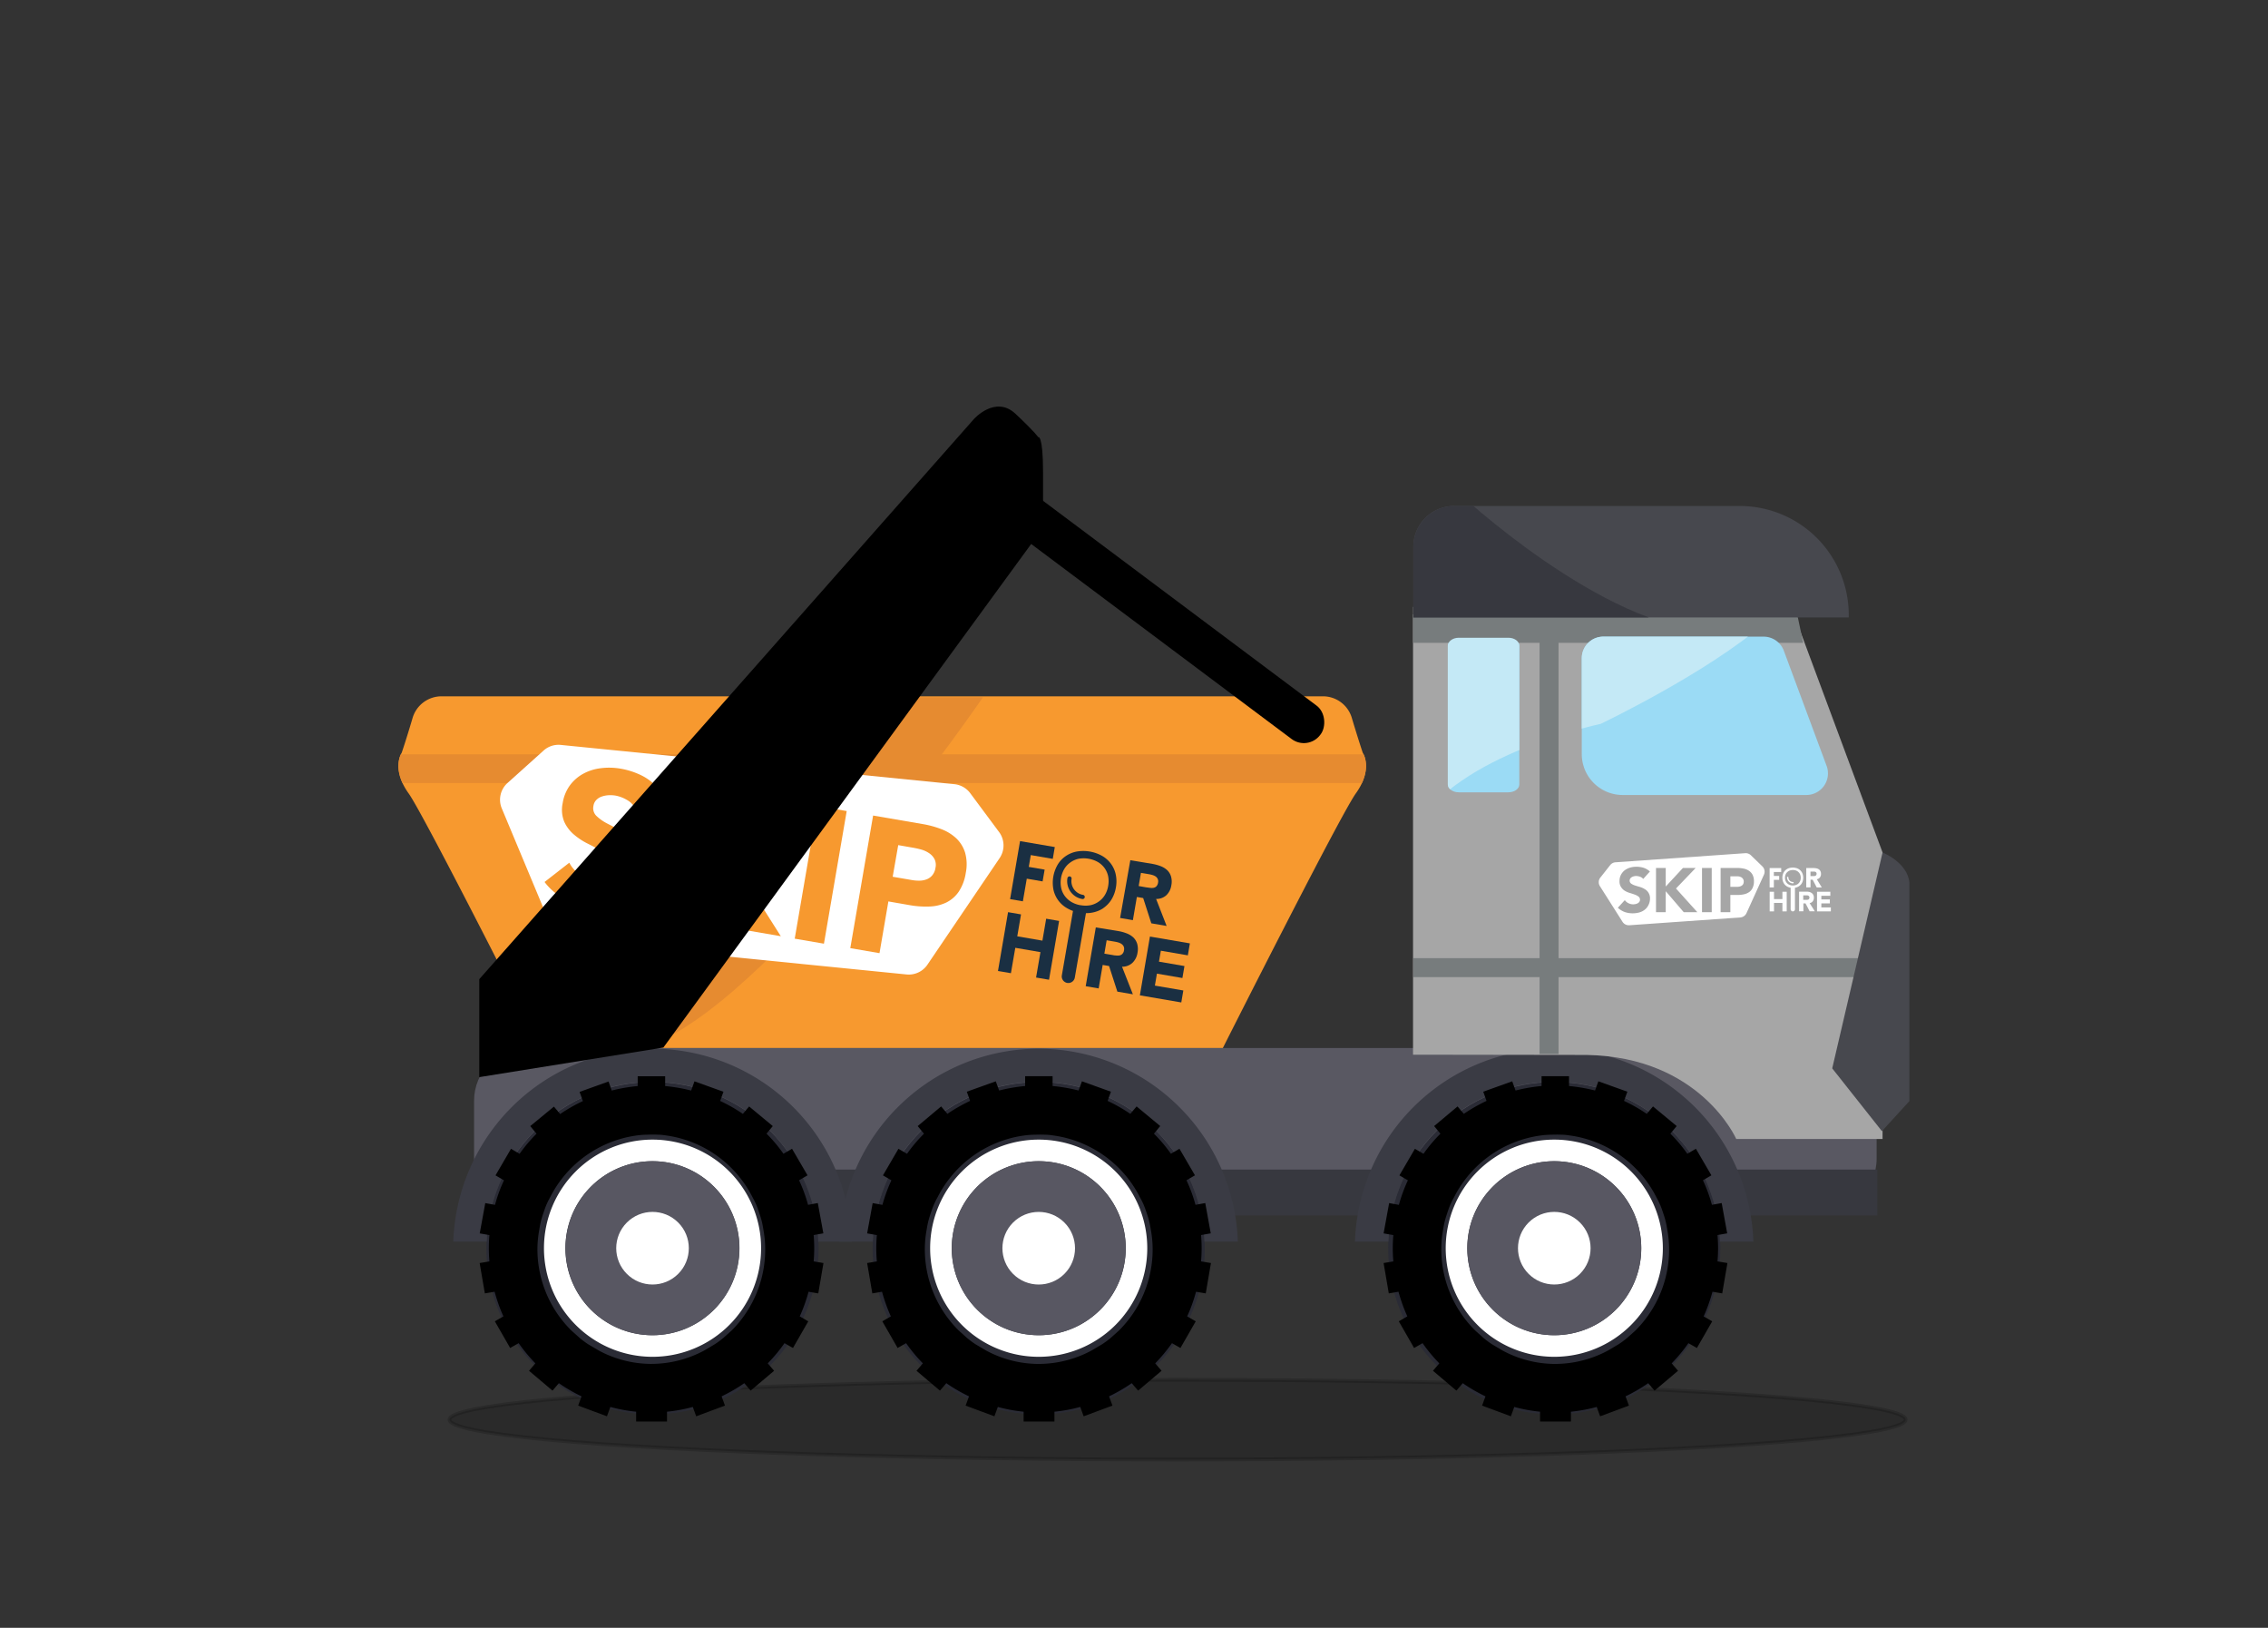 <svg id="Layer_1" data-name="Layer 1" xmlns="http://www.w3.org/2000/svg" xmlns:xlink="http://www.w3.org/1999/xlink" viewBox="0 0 610.44 438"><rect x="0" y="0" width="610.44" height="438" fill="#333333" stroke="none"/><defs><style>.cls-1{fill:none;}.cls-2{stroke:#000;stroke-miterlimit:10;opacity:0.18;}.cls-3{fill:#f7992f;}.cls-4{clip-path:url(#clip-path);}.cls-5{fill:#e68b30;}.cls-6{fill:#595862;}.cls-7{fill:#37383f;}.cls-8{fill:#2a2b35;}.cls-9{fill:#fff;}.cls-10{fill:#585762;}.cls-11{fill:#3a3b44;}.cls-12{fill:#a6a6a6;}.cls-13{fill:#777c7d;}.cls-14{fill:#47484e;}.cls-15{fill:#9bdbf5;}.cls-16{clip-path:url(#clip-path-2);}.cls-17{fill:#c4e9f6;}.cls-18{clip-path:url(#clip-path-3);}.cls-19{clip-path:url(#clip-path-4);}.cls-20{fill:#1a2f42;}.cls-21{fill:#fdfeff;}</style><clipPath id="clip-path"><path class="cls-1" d="M329.13,282s31.6-62.68,35.8-68.52c4.77-6.65,1.87-10.91,1.87-10.91s-1-2.9-2.9-9.21a8.1,8.1,0,0,0-8-6H119a8.12,8.12,0,0,0-8,6c-1.87,6.31-2.89,9.21-2.89,9.21s-2.9,4.26,1.87,10.91c4.2,5.84,35.8,68.52,35.8,68.52Z"/></clipPath><clipPath id="clip-path-2"><path class="cls-1" d="M408.92,173.72c0-1.17-1.31-2.12-2.93-2.12H392.62c-1.62,0-2.93,1-2.93,2.12v37.36c0,1.16,1.31,2.11,2.93,2.11H406c1.62,0,2.93-.95,2.93-2.11Z"/></clipPath><clipPath id="clip-path-3"><path class="cls-1" d="M505.79,161.38s-15-7.49-30.67,6.14-44.29,27.25-44.29,27.25S392,203,381.09,222.71l10.22-78.36,115.16,1.36Z"/></clipPath><clipPath id="clip-path-4"><path class="cls-1" d="M391.43,136.15h76.84a29.33,29.33,0,0,1,29.33,29.33v.65a0,0,0,0,1,0,0H380.4a0,0,0,0,1,0,0v-19a11,11,0,0,1,11-11Z"/></clipPath></defs><title>Artboard 216</title><ellipse class="cls-2" cx="316.95" cy="381.99" rx="195.97" ry="10.73"/><path class="cls-3" d="M329.13,282s31.6-62.68,35.8-68.52c4.77-6.65,1.87-10.91,1.87-10.91s-1-2.9-2.9-9.21a8.1,8.1,0,0,0-8-6H119a8.12,8.12,0,0,0-8,6c-1.87,6.31-2.89,9.21-2.89,9.21s-2.9,4.26,1.87,10.91c4.2,5.84,35.8,68.52,35.8,68.52Z"/><g class="cls-4"><rect class="cls-5" x="100.33" y="202.96" width="287.29" height="7.73"/></g><path class="cls-5" d="M235.94,187.62h28.62s-53.15,77.68-87.9,93l2.05-57.24Z"/><rect class="cls-6" x="127.6" y="281.99" width="377.5" height="43.95" rx="14.17"/><rect class="cls-7" x="128.28" y="314.7" width="377.01" height="12.36"/><circle class="cls-8" cx="418.34" cy="335.86" r="44.71" transform="translate(-114.96 394.18) rotate(-45)"/><path class="cls-9" d="M418.34,306.64a29.22,29.22,0,1,0,29.22,29.22A29.22,29.22,0,0,0,418.34,306.64Zm0,52.63a23.41,23.41,0,1,1,23.41-23.41A23.41,23.41,0,0,1,418.34,359.27Z"/><circle class="cls-10" cx="418.34" cy="335.86" r="23.41"/><circle class="cls-9" cx="418.34" cy="335.86" r="9.77" transform="translate(-114.96 394.18) rotate(-45)"/><circle class="cls-8" cx="279.57" cy="335.86" r="44.71" transform="translate(-155.6 296.06) rotate(-45)"/><path class="cls-9" d="M279.57,306.64a29.22,29.22,0,1,0,29.22,29.22A29.22,29.22,0,0,0,279.57,306.64Zm0,52.63A23.41,23.41,0,1,1,303,335.86,23.41,23.41,0,0,1,279.57,359.27Z"/><circle class="cls-10" cx="279.57" cy="335.86" r="23.41"/><circle class="cls-9" cx="279.57" cy="335.86" r="9.77" transform="translate(-155.6 296.06) rotate(-45)"/><circle class="cls-8" cx="175.63" cy="335.86" r="44.71" transform="translate(-186.05 222.56) rotate(-45)"/><path class="cls-9" d="M175.63,306.64a29.22,29.22,0,1,0,29.22,29.22A29.22,29.22,0,0,0,175.63,306.64Zm0,52.63A23.41,23.41,0,1,1,199,335.86,23.41,23.41,0,0,1,175.63,359.27Z"/><circle class="cls-10" cx="175.63" cy="335.86" r="23.41"/><circle class="cls-9" cx="175.63" cy="335.86" r="9.77" transform="translate(-186.05 222.56) rotate(-45)"/><path class="cls-11" d="M418.34,282.17a53.75,53.75,0,0,0-53.65,51.93h9a44.65,44.65,0,0,1,89.24,0h9A53.74,53.74,0,0,0,418.34,282.17Z"/><path class="cls-11" d="M279.57,282.17a53.74,53.74,0,0,0-53.64,51.93h9a44.65,44.65,0,0,1,89.24,0h9A53.75,53.75,0,0,0,279.57,282.17Z"/><path class="cls-11" d="M175.63,282.17A53.76,53.76,0,0,0,122,334.1h9a44.65,44.65,0,0,1,89.24,0h9A53.76,53.76,0,0,0,175.63,282.17Z"/><path class="cls-12" d="M482.87,165.31H380.32V283.79l46.73.07c30.63.53,40.27,22.62,40.27,22.62H506.7v-77.1Z"/><rect class="cls-13" x="380.41" y="257.81" width="126.25" height="5.11"/><rect class="cls-13" x="414.38" y="163.07" width="5.11" height="120.53"/><path class="cls-14" d="M506.7,229.38s6.69,2.64,7.22,8.1v58.79l-7.39,8.1-13.38-16.9Z"/><path class="cls-15" d="M408.92,173.72c0-1.17-1.31-2.12-2.93-2.12H392.62c-1.62,0-2.93,1-2.93,2.12v37.36c0,1.16,1.31,2.11,2.93,2.11H406c1.62,0,2.93-.95,2.93-2.11Z"/><polygon class="cls-13" points="485.34 172.97 380.32 172.97 380.32 163.31 483.3 163.31 485.34 172.97"/><path class="cls-15" d="M431.54,171.3h43.13a5.82,5.82,0,0,1,5.45,3.78l11.52,31a5.81,5.81,0,0,1-5.45,7.83H436.74a11,11,0,0,1-11-11V177.11A5.81,5.81,0,0,1,431.54,171.3Z"/><g class="cls-16"><path class="cls-17" d="M505.79,161.38s-15-7.49-30.67,6.14-44.29,27.25-44.29,27.25S392,203,381.09,222.71l10.22-78.36,115.16,1.36Z"/></g><g class="cls-18"><path class="cls-17" d="M431.54,171.3h43.13a5.82,5.82,0,0,1,5.45,3.78l11.52,31a5.81,5.81,0,0,1-5.45,7.83H436.74a11,11,0,0,1-11-11V177.11A5.81,5.81,0,0,1,431.54,171.3Z"/></g><path class="cls-14" d="M391.43,136.15h76.84a29.33,29.33,0,0,1,29.33,29.33v.65a0,0,0,0,1,0,0H380.4a0,0,0,0,1,0,0v-19a11,11,0,0,1,11-11Z"/><g class="cls-19"><path class="cls-7" d="M392.33,132.38s39.18,36.79,68.82,37.48H375.63V132.72Z"/></g><path d="M462.27,339.4a39.86,39.86,0,0,0,0-7.08l2.61-.46-1.48-8.15-2.63.48a40.77,40.77,0,0,0-2.42-6.61l2.28-1.33-4.17-7.15-2.31,1.35a41.2,41.2,0,0,0-4.56-5.41l1.69-2.05-6.37-5.28-1.68,2a43.67,43.67,0,0,0-6.12-3.49l.9-2.47-7.81-2.8-.89,2.48a45.74,45.74,0,0,0-7-1.21v-2.64h-7.39v2.64a45.4,45.4,0,0,0-7,1.21l-.9-2.48-7.8,2.8.89,2.47a44.83,44.83,0,0,0-6.12,3.49l-1.68-2L386,303l1.7,2.05a39.71,39.71,0,0,0-4.56,5.41l-2.31-1.35-4.17,7.15,2.28,1.33a40.77,40.77,0,0,0-2.42,6.61l-2.63-.48-1.49,8.15,2.62.46a40.82,40.82,0,0,0,0,7.08l-2.62.44,1.4,8.17,2.61-.45c.31,1.14.67,2.27,1.06,3.37s.83,2.19,1.32,3.26l-2.3,1.33,3.75,6.53.36.65,2.29-1.3a42.89,42.89,0,0,0,4.51,5.43l-1.71,2,6.31,5.34,1.71-2a43.72,43.72,0,0,0,6.11,3.54l-.91,2.49,7.75,2.88.91-2.52a41.59,41.59,0,0,0,6.94,1.28v2.64h8.31v-2.64a41.4,41.4,0,0,0,6.94-1.28l.92,2.52,7.75-2.88-.91-2.49a44.19,44.19,0,0,0,6.1-3.54l1.71,2,6.32-5.34-1.71-2a43.68,43.68,0,0,0,4.5-5.43l2.3,1.3.36-.65,3.75-6.53-2.31-1.33c.49-1.07.94-2.17,1.32-3.26s.76-2.23,1.06-3.37l2.62.45,1.4-8.17ZM440.19,358l-.11.1-2.24,2-.08.06a23.39,23.39,0,0,1-2.07,1.52l-2.87,1.7A30.2,30.2,0,0,1,418.53,367h-.25a30,30,0,0,1-13.85-3.6l-2.86-1.7a22,22,0,0,1-2.07-1.52l-.09-.06-2.23-2-.11-.1a30.78,30.78,0,0,1-9.14-22,28.69,28.69,0,0,1,.5-5.18,22,22,0,0,1,.7-3.19c.25-.83.55-1.68.81-2.46a20.46,20.46,0,0,1,1.4-3,30.79,30.79,0,0,1,23-16.61,22.92,22.92,0,0,1,3.22-.26s1.64-.06,2.73,0c.85,0,1.72.13,2.55.25a30.81,30.81,0,0,1,23,16.61,19.43,19.43,0,0,1,1.39,3c.27.78.57,1.63.82,2.46a22,22,0,0,1,.69,3.19,28.69,28.69,0,0,1,.51,5.18A30.78,30.78,0,0,1,440.19,358Z"/><path d="M323.27,339.4a40.82,40.82,0,0,0,0-7.08l2.61-.46-1.48-8.15-2.63.48a40.77,40.77,0,0,0-2.42-6.61l2.28-1.33-4.17-7.15-2.31,1.35a40.44,40.44,0,0,0-4.56-5.41l1.69-2.05-6.36-5.28-1.69,2a44.13,44.13,0,0,0-6.11-3.49l.89-2.47-7.8-2.8-.9,2.48a45.32,45.32,0,0,0-7-1.21v-2.64h-7.39v2.64a45.4,45.4,0,0,0-7,1.21l-.9-2.48-7.8,2.8.89,2.47a44.83,44.83,0,0,0-6.12,3.49l-1.68-2L247,303l1.69,2.05a40.44,40.44,0,0,0-4.56,5.41l-2.31-1.35-4.17,7.15,2.28,1.33a40.77,40.77,0,0,0-2.42,6.61l-2.63-.48-1.49,8.15,2.62.46a40.82,40.82,0,0,0,0,7.08l-2.62.44,1.4,8.17,2.61-.45c.31,1.14.67,2.27,1.06,3.37s.83,2.19,1.32,3.26l-2.3,1.33,3.75,6.53.36.65,2.29-1.3a42.89,42.89,0,0,0,4.51,5.43l-1.71,2,6.31,5.34,1.71-2a43.72,43.72,0,0,0,6.11,3.54l-.91,2.49,7.75,2.88.92-2.52a41.22,41.22,0,0,0,6.94,1.28v2.64h8.3v-2.64a41.4,41.4,0,0,0,6.94-1.28l.92,2.52,7.75-2.88-.91-2.49a43.61,43.61,0,0,0,6.1-3.54l1.72,2,6.31-5.34-1.71-2a44.65,44.65,0,0,0,4.51-5.43l2.29,1.3.36-.65,3.75-6.53-2.31-1.33c.49-1.07.94-2.17,1.33-3.26s.75-2.23,1.06-3.37l2.61.45,1.4-8.17ZM301.18,358l-.11.1-2.24,2-.08.06a23.39,23.39,0,0,1-2.07,1.52l-2.87,1.7A30.2,30.2,0,0,1,279.52,367h-.25a30,30,0,0,1-13.84-3.6l-2.87-1.7a22,22,0,0,1-2.07-1.52l-.09-.06-2.23-2-.11-.1a30.78,30.78,0,0,1-9.14-22,28.69,28.69,0,0,1,.5-5.18,23.46,23.46,0,0,1,.7-3.19c.25-.83.55-1.68.82-2.46a19.43,19.43,0,0,1,1.39-3,30.81,30.81,0,0,1,23-16.61,23,23,0,0,1,3.23-.26s1.63-.06,2.72,0c.85,0,1.72.13,2.55.25a30.81,30.81,0,0,1,23,16.61,19.43,19.43,0,0,1,1.39,3c.27.78.57,1.63.82,2.46a23.46,23.46,0,0,1,.7,3.19,29.62,29.62,0,0,1,.5,5.18A30.78,30.78,0,0,1,301.18,358Z"/><path d="M219,339.4a41.84,41.84,0,0,0,0-7.08l2.61-.46-1.49-8.15-2.63.48a40.77,40.77,0,0,0-2.42-6.61l2.28-1.33-4.17-7.15-2.31,1.35a39.71,39.71,0,0,0-4.56-5.41L208,303l-6.37-5.28-1.68,2a44.24,44.24,0,0,0-6.12-3.49l.89-2.47-7.8-2.8-.89,2.48a45.74,45.74,0,0,0-7-1.21v-2.64h-7.39v2.64a45.74,45.74,0,0,0-7,1.21L163.8,291l-7.8,2.8.89,2.47a43.67,43.67,0,0,0-6.12,3.49l-1.68-2L142.72,303l1.69,2.05a41.2,41.2,0,0,0-4.56,5.41l-2.31-1.35-4.17,7.15,2.28,1.33a40.77,40.77,0,0,0-2.42,6.61l-2.62-.48-1.49,8.15,2.61.46a39.86,39.86,0,0,0,0,7.08l-2.63.44,1.4,8.17,2.62-.45c.31,1.14.67,2.27,1.06,3.37s.83,2.19,1.32,3.26l-2.31,1.33,3.75,6.53.36.65,2.3-1.3a43.68,43.68,0,0,0,4.5,5.43l-1.71,2,6.32,5.34,1.71-2a44.19,44.19,0,0,0,6.1,3.54l-.9,2.49,7.74,2.88.92-2.52a41.59,41.59,0,0,0,6.94,1.28v2.64h8.31v-2.64a41.59,41.59,0,0,0,6.94-1.28l.91,2.52,7.75-2.88-.91-2.49a43.72,43.72,0,0,0,6.11-3.54l1.71,2,6.31-5.34-1.71-2a42.89,42.89,0,0,0,4.51-5.43l2.29,1.3.36-.65,3.75-6.53-2.3-1.33c.49-1.07.93-2.17,1.32-3.26s.75-2.23,1.06-3.37l2.61.45,1.4-8.17ZM196.93,358l-.12.1-2.23,2-.09.06a20.78,20.78,0,0,1-2.07,1.52l-2.86,1.7a30.24,30.24,0,0,1-14.3,3.61H175a30,30,0,0,1-13.84-3.6l-2.87-1.7a23.39,23.39,0,0,1-2.07-1.52l-.08-.06-2.24-2-.11-.1a30.78,30.78,0,0,1-9.14-22,29.63,29.63,0,0,1,.51-5.18,22,22,0,0,1,.69-3.19c.25-.83.56-1.68.82-2.46a19.43,19.43,0,0,1,1.39-3,30.81,30.81,0,0,1,23-16.61,23.19,23.19,0,0,1,3.23-.26s1.63-.06,2.72,0c.86,0,1.73.13,2.55.25a30.83,30.83,0,0,1,23,16.61,20.41,20.41,0,0,1,1.39,3c.26.78.56,1.63.82,2.46a23.44,23.44,0,0,1,.69,3.19,28.69,28.69,0,0,1,.5,5.18A30.82,30.82,0,0,1,196.93,358Z"/><path class="cls-9" d="M244,262.2l-90.61-9.07a6.1,6.1,0,0,1-5-3.7l-13.33-31.9a6.05,6.05,0,0,1,1.54-6.85l9.69-8.71a6,6,0,0,1,4.66-1.53L256.87,211a6.08,6.08,0,0,1,4.27,2.42l7.77,10.46a6.06,6.06,0,0,1,.15,7l-19.39,28.62A6.07,6.07,0,0,1,244,262.2"/><path class="cls-3" d="M170.94,217.42a5.6,5.6,0,0,0-2.29-2.23,9.29,9.29,0,0,0-3-1.12,8.82,8.82,0,0,0-1.8-.1,7,7,0,0,0-1.82.34,3.7,3.7,0,0,0-1.5.91,2.84,2.84,0,0,0-.8,1.62,2.89,2.89,0,0,0,.78,2.68,12,12,0,0,0,2.8,2q1.74.92,3.75,1.89a16.67,16.67,0,0,1,3.67,2.39,9.58,9.58,0,0,1,2.53,3.5,9.17,9.17,0,0,1,.36,5.19,11.72,11.72,0,0,1-2,5,10.85,10.85,0,0,1-3.63,3.16,13.07,13.07,0,0,1-4.76,1.42,20.06,20.06,0,0,1-5.39-.2,19.32,19.32,0,0,1-6.27-2.17,16.35,16.35,0,0,1-5-4.38l6.66-5.19a8.19,8.19,0,0,0,2.62,3,8.84,8.84,0,0,0,3.65,1.54,8.66,8.66,0,0,0,2,.1,6.54,6.54,0,0,0,1.88-.37,3.93,3.93,0,0,0,1.46-.95,2.9,2.9,0,0,0,.76-1.58,3.07,3.07,0,0,0-.79-2.76A11.67,11.67,0,0,0,162,229c-1.17-.65-2.44-1.31-3.81-2a18,18,0,0,1-3.73-2.46,9.84,9.84,0,0,1-2.6-3.45,8.54,8.54,0,0,1-.41-5,11,11,0,0,1,2-4.85,11.12,11.12,0,0,1,3.65-3.11,13.13,13.13,0,0,1,4.73-1.44,17.94,17.94,0,0,1,5.22.14,20.6,20.6,0,0,1,5.7,1.86,13.6,13.6,0,0,1,4.6,3.75Z"/><polygon class="cls-3" points="182.91 210.5 190.78 211.84 188.23 226.66 204.64 214.22 214.92 215.99 196.19 229.85 210.16 251.91 199.17 250.02 187.56 230.6 184.65 247.53 176.79 246.18 182.91 210.5"/><rect class="cls-3" x="202.79" y="231.39" width="36.21" height="7.98" transform="translate(-48.46 413.29) rotate(-80.26)"/><path class="cls-3" d="M235,219.44l13.26,2.28a25.9,25.9,0,0,1,5.15,1.4,12.1,12.1,0,0,1,4,2.48,9,9,0,0,1,2.35,3.83,11.62,11.62,0,0,1,.18,5.45,12.47,12.47,0,0,1-1.91,5.07,8.75,8.75,0,0,1-3.35,2.9,11.28,11.28,0,0,1-4.49,1.07,24.88,24.88,0,0,1-5.34-.37l-5.74-1-2.39,13.92-7.86-1.35Zm5.27,16.47,5.24.9a10.57,10.57,0,0,0,2.08.15,5.47,5.47,0,0,0,1.88-.38,3.66,3.66,0,0,0,1.48-1.09,4.12,4.12,0,0,0,.84-2,3.58,3.58,0,0,0-.25-2.3,4.36,4.36,0,0,0-1.39-1.57,7.2,7.2,0,0,0-2.1-1,21.82,21.82,0,0,0-2.29-.52l-4-.7Z"/><polygon class="cls-20" points="276.36 236.43 280.62 237.16 281.17 233.99 276.9 233.26 277.44 230.08 283.36 231.1 283.9 227.92 274.55 226.32 271.87 241.93 275.31 242.52 276.36 236.43"/><path class="cls-20" d="M296.94,244.36a7.77,7.77,0,0,0,2.2-2.29,9.16,9.16,0,0,0,1.21-3.29,9,9,0,0,0-.05-3.51,7.47,7.47,0,0,0-1.31-2.89,7.8,7.8,0,0,0-2.38-2.1,10.44,10.44,0,0,0-6.75-1.16,7.77,7.77,0,0,0-2.95,1.19,7.42,7.42,0,0,0-2.2,2.29,9.68,9.68,0,0,0-1.17,6.79,7.54,7.54,0,0,0,3.7,5,8.88,8.88,0,0,0,1.56.72l-3,17.32a1.77,1.77,0,1,0,3.49.6l3-17.33a8.06,8.06,0,0,0,1.71-.15,7.82,7.82,0,0,0,2.95-1.18m-6.09-.79a7.24,7.24,0,0,1-2.53-.91,6.17,6.17,0,0,1-1.79-1.65,5.65,5.65,0,0,1-.94-2.19,7.3,7.3,0,0,1,.85-5,5.73,5.73,0,0,1,1.63-1.76,6,6,0,0,1,2.23-1,7.79,7.79,0,0,1,5.23.9,6,6,0,0,1,1.78,1.64,5.76,5.76,0,0,1,.95,2.21,7.09,7.09,0,0,1,0,2.56,6.9,6.9,0,0,1-.88,2.43,5.78,5.78,0,0,1-1.62,1.75,5.94,5.94,0,0,1-2.23,1,7.18,7.18,0,0,1-2.7,0"/><path class="cls-20" d="M311.17,241.88a3.92,3.92,0,0,0,2.76-1,4.61,4.61,0,0,0,1.34-2.67,5,5,0,0,0-.08-2.36,3.93,3.93,0,0,0-1-1.68,5.43,5.43,0,0,0-1.74-1.09,11.67,11.67,0,0,0-2.22-.62l-6-1L301.48,247l3.44.59,1.07-6.24,1.7.29,2.19,6.8,4.12.71Zm.09-3.39a1.62,1.62,0,0,1-.78.4,3.16,3.16,0,0,1-1,0l-1-.13-2-.35.61-3.55,2.25.38a7.89,7.89,0,0,1,.93.23,3,3,0,0,1,.82.4,1.65,1.65,0,0,1,.52.65,1.59,1.59,0,0,1,.08,1,1.57,1.57,0,0,1-.44.94"/><polygon class="cls-20" points="280.57 253.1 273.8 251.94 274.81 246.04 271.32 245.44 268.61 261.27 272.09 261.86 273.27 255.03 280.04 256.19 278.86 263.03 282.35 263.62 285.06 247.8 281.58 247.2 280.57 253.1"/><path class="cls-20" d="M304.8,259.07a4.66,4.66,0,0,0,1.36-2.7,5.13,5.13,0,0,0-.08-2.4,4,4,0,0,0-1-1.69,5.55,5.55,0,0,0-1.77-1.11,11.09,11.09,0,0,0-2.25-.63l-6.12-1-2.72,15.82,3.49.6,1.08-6.32,1.72.29,2.23,6.89,4.18.72L302,260.12a4,4,0,0,0,2.8-1.05m-2.71-2.39a1.67,1.67,0,0,1-.79.41,3.5,3.5,0,0,1-1,0c-.36,0-.69-.09-1-.14l-2.06-.35.62-3.6,2.28.39a6.89,6.89,0,0,1,.95.23,2.74,2.74,0,0,1,.82.41,1.8,1.8,0,0,1,.54.65,1.71,1.71,0,0,1,.08,1,1.61,1.61,0,0,1-.46,1"/><polygon class="cls-20" points="311.39 261.98 318.25 263.16 318.8 259.94 311.94 258.76 312.45 255.81 319.71 257.06 320.26 253.84 309.51 252 306.8 267.82 317.95 269.73 318.5 266.51 310.84 265.2 311.39 261.98"/><path class="cls-20" d="M291.47,240.78a3.74,3.74,0,0,1-3.05-4.3.57.57,0,0,0-.46-.66.58.58,0,0,0-.66.47,4.87,4.87,0,0,0,4,5.61.56.56,0,0,0,.66-.46.57.57,0,0,0-.46-.66"/><path d="M129,289.83V263.47l133.12-150.7s5.77-6.53,11.21-1.42,6.09,6.26,6.09,6.26,1.32-.83,1.32,9.55V142L178.55,281.87Z"/><rect x="256.73" y="159.18" width="109.64" height="11.22" rx="5.49" transform="translate(160.88 -153.83) rotate(36.82)"/><path class="cls-9" d="M468.58,236a2.3,2.3,0,0,0-.73-.2c-.27,0-.52,0-.77,0h-1.35v2.83h1.75a3.64,3.64,0,0,0,.68-.07,1.82,1.82,0,0,0,.59-.23,1.09,1.09,0,0,0,.42-.43,1.37,1.37,0,0,0,.16-.7,1.15,1.15,0,0,0-.21-.73A1.34,1.34,0,0,0,468.58,236Z"/><path class="cls-9" d="M474.34,233.11l-3.1-3a2,2,0,0,0-1.52-.54l-34.9,2.45a2,2,0,0,0-1.43.75l-2.65,3.36a2,2,0,0,0-.12,2.31l6.09,9.6a2,2,0,0,0,1.83.92l29.87-2.1a2,2,0,0,0,1.67-1.17l4.7-10.35A2,2,0,0,0,474.34,233.11Zm-30.67,10.45a3.46,3.46,0,0,1-1,1.23,4.26,4.26,0,0,1-1.46.73,6.74,6.74,0,0,1-1.76.23,6.51,6.51,0,0,1-2.15-.35,5.43,5.43,0,0,1-1.85-1.15l1.87-2.05a2.56,2.56,0,0,0,1,.83,2.78,2.78,0,0,0,1.92.22,2.18,2.18,0,0,0,.59-.22,1.31,1.31,0,0,0,.42-.39,1,1,0,0,0,.16-.56,1,1,0,0,0-.41-.84,3.62,3.62,0,0,0-1-.53c-.41-.15-.86-.3-1.34-.44a6.07,6.07,0,0,1-1.35-.59,3.21,3.21,0,0,1-1-1,2.72,2.72,0,0,1-.41-1.59,3.59,3.59,0,0,1,.37-1.68,3.75,3.75,0,0,1,1-1.22,4.65,4.65,0,0,1,1.46-.73,6,6,0,0,1,1.7-.24,6.71,6.71,0,0,1,1.95.28,4.88,4.88,0,0,1,1.7,1l-1.8,2a2,2,0,0,0-.87-.6,3.37,3.37,0,0,0-1-.19,2.38,2.38,0,0,0-.59.07,1.77,1.77,0,0,0-.57.21,1.16,1.16,0,0,0-.44.38,1,1,0,0,0,.23,1.39,3.73,3.73,0,0,0,1,.49c.41.13.85.27,1.32.4a5.57,5.57,0,0,1,1.32.58,2.81,2.81,0,0,1,1.42,2.65A3.77,3.77,0,0,1,443.67,243.56Zm9.52,1.89-4.85-5.65v5.65h-2.62V233.54h2.62v5l4.63-5h3.43l-5.3,5.53,5.75,6.38Zm7.53,0H458.1V233.54h2.62Zm11-6.54a2.83,2.83,0,0,1-.92,1.12,3.86,3.86,0,0,1-1.4.6,8,8,0,0,1-1.75.18h-1.92v4.64h-2.62V233.54h4.42a8.88,8.88,0,0,1,1.75.17,4,4,0,0,1,1.44.58,3,3,0,0,1,1,1.11,3.83,3.83,0,0,1,.36,1.76A4,4,0,0,1,471.72,238.91Z"/><polygon class="cls-21" points="477.44 236.75 478.87 236.75 478.87 235.69 477.44 235.69 477.44 234.63 479.42 234.63 479.42 233.57 476.3 233.57 476.3 238.78 477.44 238.78 477.44 236.75"/><path class="cls-21" d="M484.56,238.17a2.38,2.38,0,0,0,.58-.86,3.17,3.17,0,0,0,0-2.27,2.56,2.56,0,0,0-.58-.86,2.62,2.62,0,0,0-.89-.55,3.46,3.46,0,0,0-2.26,0,2.62,2.62,0,0,0-.89.55,2.56,2.56,0,0,0-.58.86,3.17,3.17,0,0,0,0,2.27,2.38,2.38,0,0,0,.58.86,2.47,2.47,0,0,0,.89.55,2.64,2.64,0,0,0,.55.15v5.78a.58.58,0,0,0,1.16,0v-5.78a2.64,2.64,0,0,0,.55-.15,2.47,2.47,0,0,0,.89-.55m-2,.09a2.21,2.21,0,0,1-.87-.16,1.8,1.8,0,0,1-.67-.43,1.93,1.93,0,0,1-.43-.66,2.37,2.37,0,0,1,0-1.66,1.76,1.76,0,0,1,.43-.66,2,2,0,0,1,.67-.44,2.6,2.6,0,0,1,1.74,0,2,2,0,0,1,.67.44,1.76,1.76,0,0,1,.43.66,2.37,2.37,0,0,1,0,1.66,1.93,1.93,0,0,1-.43.66,1.8,1.8,0,0,1-.67.43,2.21,2.21,0,0,1-.87.16"/><path class="cls-21" d="M489,236.58a1.28,1.28,0,0,0,.84-.49,1.52,1.52,0,0,0,.29-.94,1.74,1.74,0,0,0-.16-.76,1.33,1.33,0,0,0-.43-.48,1.78,1.78,0,0,0-.63-.26,3.52,3.52,0,0,0-.75-.08h-2v5.21h1.15V236.7h.57l1.09,2.08h1.37Zm-.16-1.1a.55.55,0,0,1-.23.17,1,1,0,0,1-.31.07h-1v-1.19h.75a1.73,1.73,0,0,1,.32,0,.89.89,0,0,1,.29.08.49.49,0,0,1,.2.18.51.51,0,0,1,.08.32.54.54,0,0,1-.09.33"/><polygon class="cls-21" points="479.74 241.92 477.48 241.92 477.48 239.95 476.31 239.95 476.31 245.23 477.48 245.23 477.48 242.95 479.74 242.95 479.74 245.23 480.9 245.23 480.9 239.95 479.74 239.95 479.74 241.92"/><path class="cls-21" d="M487.92,242.5a1.49,1.49,0,0,0,.29-.95,1.65,1.65,0,0,0-.16-.77,1.28,1.28,0,0,0-.43-.49A1.78,1.78,0,0,0,487,240a3.79,3.79,0,0,0-.77-.08h-2v5.28h1.16v-2.11h.58l1.1,2.11h1.39L487.07,243a1.25,1.25,0,0,0,.85-.5m-1-.62a.58.58,0,0,1-.23.18,1.07,1.07,0,0,1-.32.06l-.33,0h-.69v-1.2h.76a1.72,1.72,0,0,1,.32,0,1,1,0,0,1,.3.08.61.61,0,0,1,.2.19.51.51,0,0,1,.09.32.54.54,0,0,1-.1.33"/><polygon class="cls-21" points="490.22 243.08 492.51 243.08 492.51 242.01 490.22 242.01 490.22 241.03 492.64 241.03 492.64 239.95 489.06 239.95 489.06 245.23 492.78 245.23 492.78 244.16 490.22 244.16 490.22 243.08"/><path class="cls-21" d="M482.58,237.32a1.23,1.23,0,0,1-1.22-1.23.18.18,0,0,0-.19-.18.18.18,0,0,0-.18.18,1.59,1.59,0,0,0,1.59,1.6.18.18,0,0,0,.19-.18.18.18,0,0,0-.19-.19"/></svg>